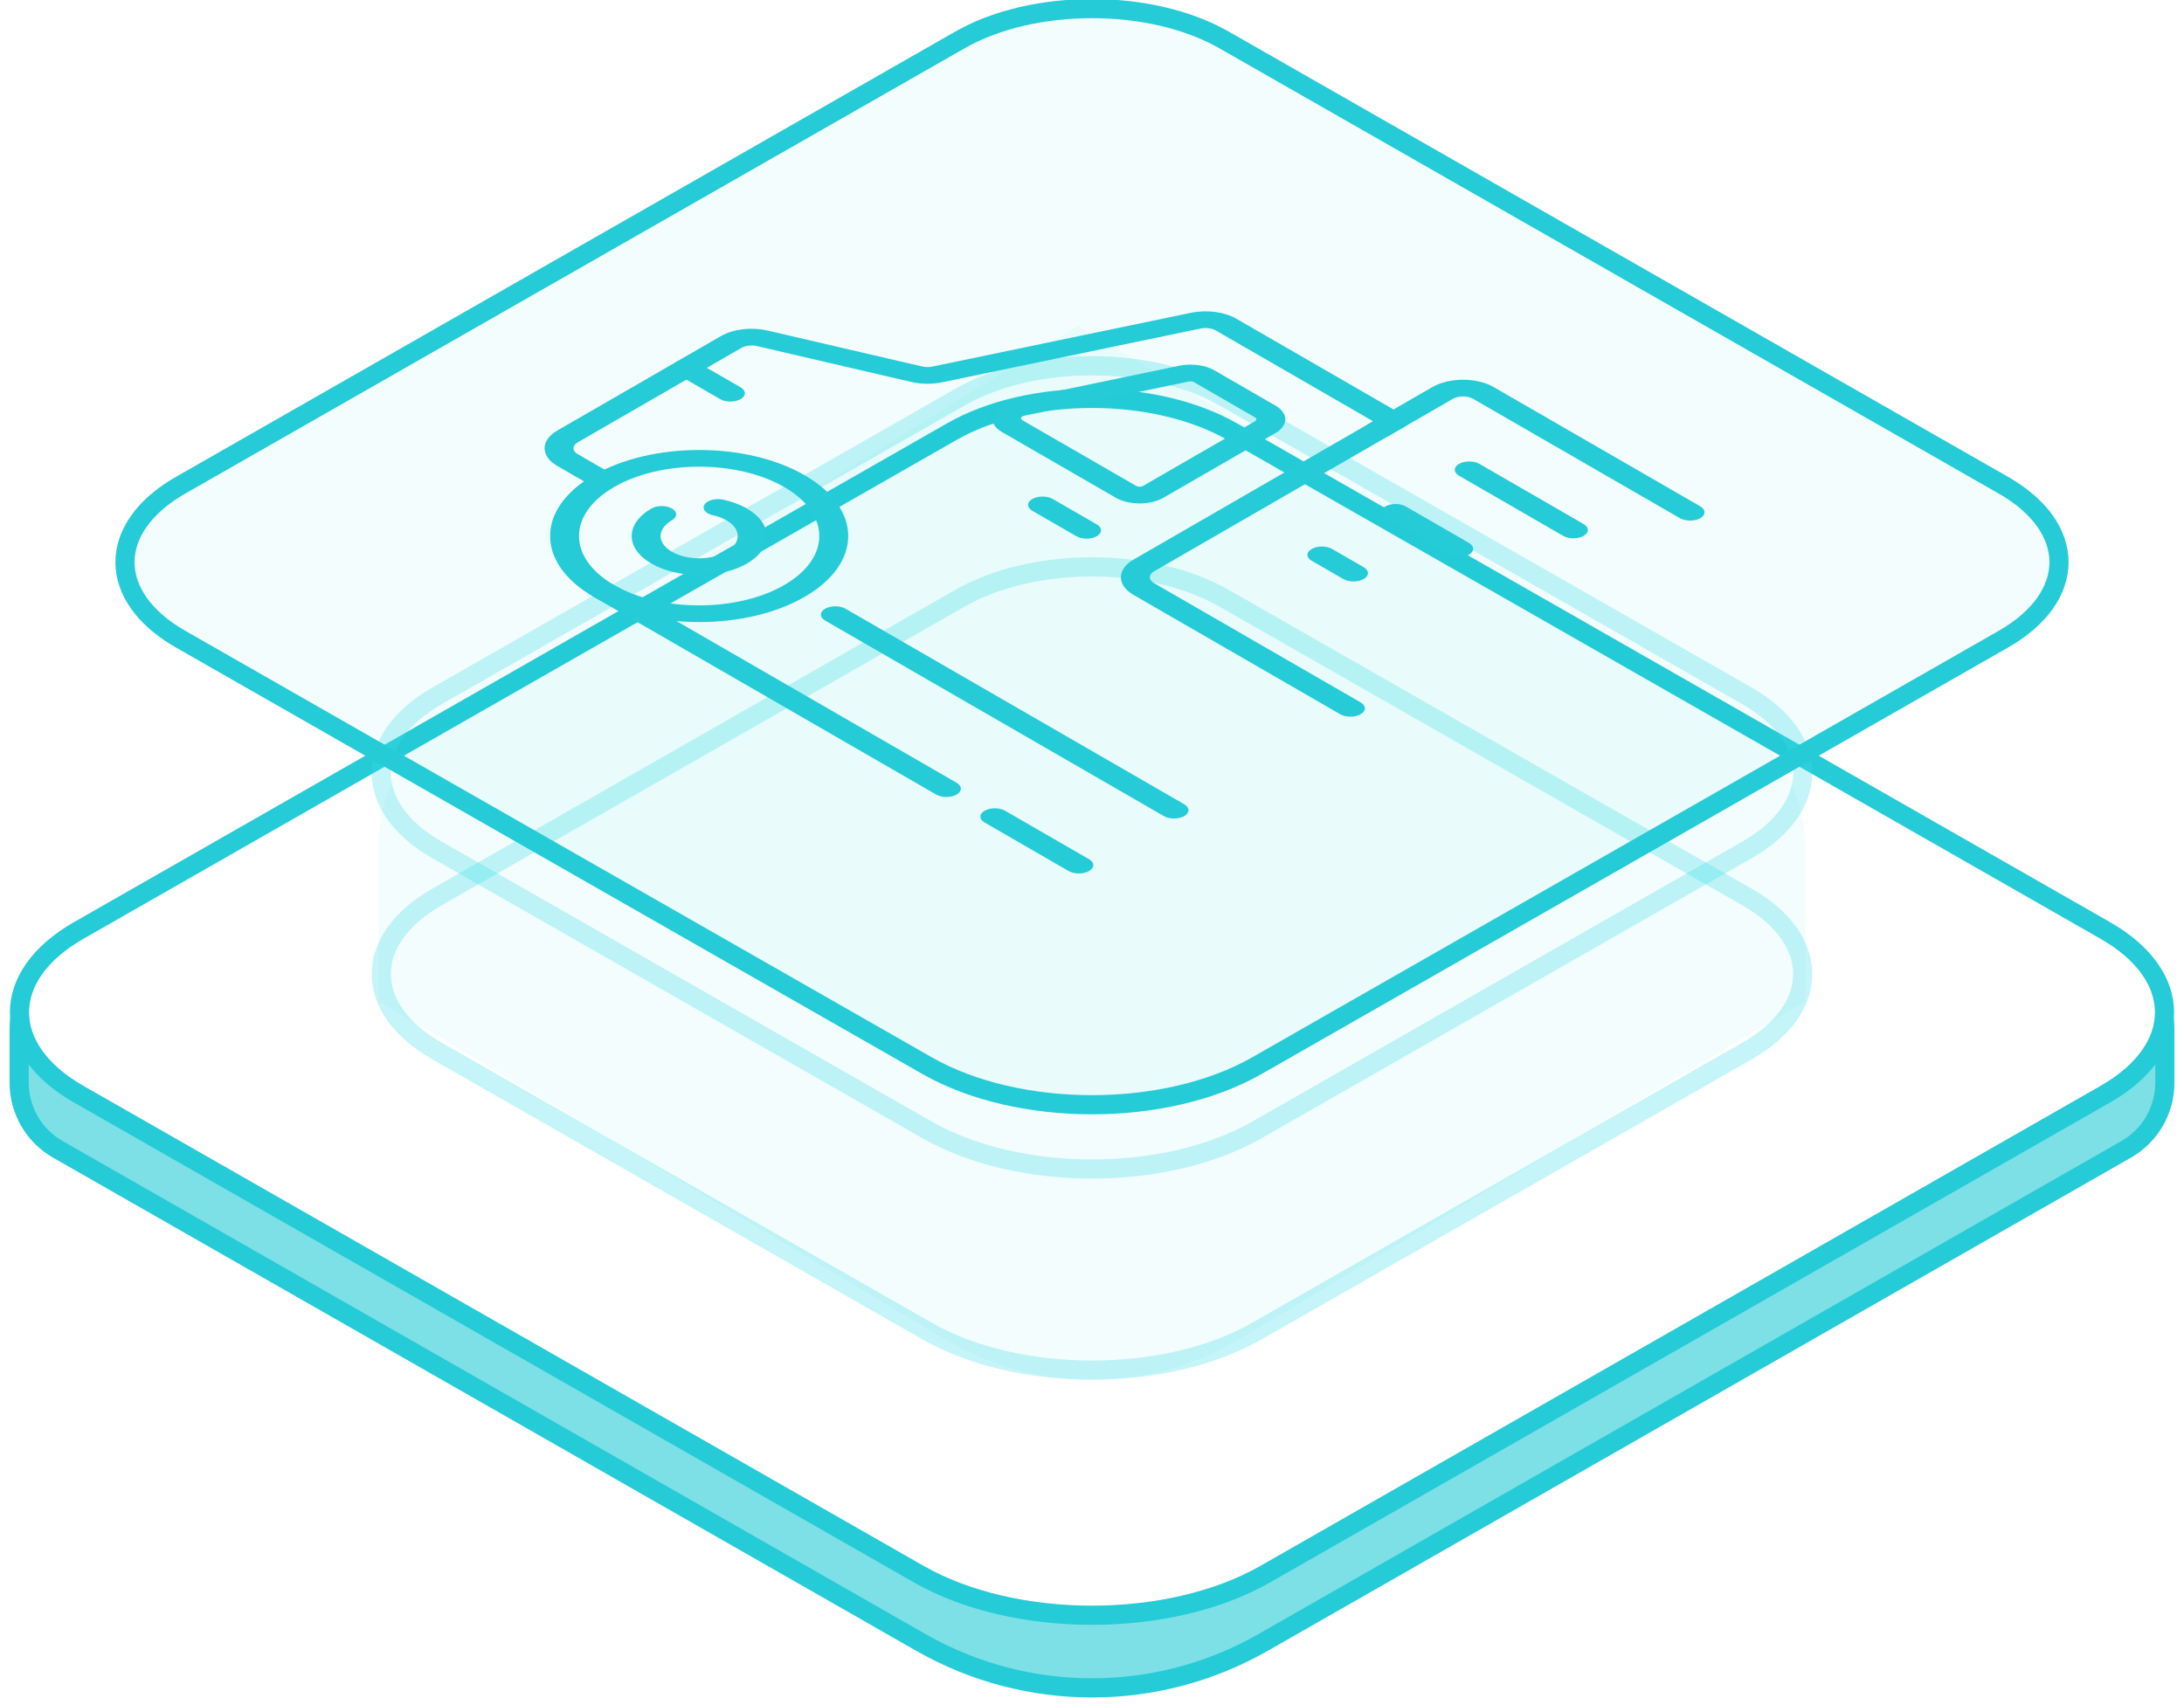 <svg width="228" height="178" viewBox="0 0 228 178" fill="none" xmlns="http://www.w3.org/2000/svg">
<g clip-path="url(#clip0_1598_11954)">
<path d="M2 113.056V107.502C2 103.913 3.923 100.6 7.039 98.82L99.116 46.204C108.339 40.934 119.661 40.934 128.884 46.204L220.961 98.82C224.077 100.6 226 103.913 226 107.502V113.056C226 115.927 224.462 118.578 221.969 120.002L131.861 171.493C120.793 177.817 107.207 177.817 96.139 171.493L6.031 120.002C3.538 118.578 2 115.927 2 113.056Z" fill="#7CE0E6" stroke="#25CBD6" stroke-width="2"/>
<path d="M128.647 45.074C120.534 40.437 107.466 40.437 99.353 45.074L8.209 97.156C-0.023 101.86 -0.023 109.538 8.209 114.241L95.906 164.354C105.929 170.082 122.071 170.082 132.094 164.354L219.791 114.241C228.023 109.537 228.023 101.86 219.791 97.156L128.647 45.074Z" fill="white" stroke="#25CBD6" stroke-width="2"/>
<g opacity="0.3" filter="url(#filter0_b_1598_11954)">
<path d="M100.214 62.462C107.851 58.098 120.149 58.098 127.786 62.462L182.38 93.658C190.128 98.086 190.128 105.312 182.38 109.739L131.232 138.967C121.687 144.421 106.313 144.421 96.768 138.967L45.62 109.739C37.872 105.312 37.872 98.086 45.62 93.659L100.214 62.462Z" stroke="#3CDCE7" stroke-width="2"/>
</g>
<g opacity="0.3" filter="url(#filter1_b_1598_11954)">
<path d="M100.214 41.462C107.851 37.098 120.149 37.098 127.786 41.462L182.38 72.659C190.128 77.086 190.128 84.312 182.38 88.739L131.232 117.967C121.687 123.421 106.313 123.421 96.768 117.967L45.62 88.739C37.872 84.312 37.872 77.086 45.62 72.659L100.214 41.462Z" stroke="#3CDCE7" stroke-width="2"/>
</g>
<path d="M39.5 104.5V88.381C39.5 82.857 42.349 77.724 47.037 74.802L112.5 34L180.719 74.841C185.545 77.731 188.5 82.944 188.5 88.569V104.5L129.384 139.811C119.909 145.471 108.091 145.471 98.616 139.811L39.5 104.5Z" fill="#25CBD6" fill-opacity="0.05"/>
<g filter="url(#filter2_b_1598_11954)">
<path d="M100.214 4.17C107.851 -0.193 120.149 -0.193 127.786 4.17L209.14 50.658C216.887 55.085 216.888 62.312 209.14 66.739L131.232 111.258C121.687 116.712 106.313 116.712 96.768 111.258L18.86 66.739C11.112 62.312 11.112 55.086 18.86 50.658L100.214 4.17Z" fill="#25CBD6" fill-opacity="0.05"/>
<path d="M100.214 4.17C107.851 -0.193 120.149 -0.193 127.786 4.17L209.14 50.658C216.887 55.085 216.888 62.312 209.14 66.739L131.232 111.258C121.687 116.712 106.313 116.712 96.768 111.258L18.86 66.739C11.112 62.312 11.112 55.086 18.86 50.658L100.214 4.17Z" stroke="#25CBD6" stroke-width="2"/>
</g>
<g clip-path="url(#clip1_1598_11954)">
<path fill-rule="evenodd" clip-rule="evenodd" d="M61.984 62.323L97.731 82.962C98.32 83.302 99.277 83.301 99.865 82.962C100.454 82.621 100.454 82.07 99.865 81.729L64.118 61.091C63.529 60.751 62.573 60.751 61.984 61.091C61.395 61.43 61.395 61.983 61.984 62.323ZM102.791 85.883L111.558 90.945C112.147 91.285 113.104 91.285 113.693 90.945C114.282 90.605 114.282 90.053 113.693 89.713L104.926 84.651C104.337 84.311 103.38 84.311 102.791 84.651C102.203 84.991 102.202 85.543 102.791 85.883Z" fill="#25CBD6"/>
<path fill-rule="evenodd" clip-rule="evenodd" d="M177.505 52.87L155.932 40.415C154.164 39.395 151.298 39.395 149.53 40.416L142.849 44.273C142.26 44.613 142.26 45.165 142.849 45.505C143.437 45.845 144.394 45.845 144.983 45.505L151.664 41.648C152.253 41.308 153.208 41.308 153.798 41.648C153.799 41.648 175.371 54.102 175.371 54.102C175.96 54.443 176.916 54.443 177.505 54.102C178.093 53.763 178.094 53.21 177.505 52.87Z" fill="#25CBD6"/>
<path fill-rule="evenodd" clip-rule="evenodd" d="M61.984 50.847L64.118 49.615L60.313 47.418C60.03 47.255 59.872 47.033 59.871 46.802C59.871 46.571 60.031 46.349 60.313 46.186L77.39 36.327C77.819 36.079 78.46 36.004 79.021 36.134C82.952 37.048 92.024 39.158 95.133 39.881C96.164 40.121 97.313 40.133 98.359 39.915L125.346 34.3C125.896 34.186 126.51 34.266 126.924 34.504L143.346 43.986L118.342 58.422C116.574 59.443 116.573 61.098 118.341 62.119L139.914 74.574C140.503 74.914 141.459 74.914 142.048 74.574C142.637 74.234 142.637 73.681 142.048 73.341L120.476 60.887C119.886 60.546 119.887 59.995 120.476 59.654C127.05 55.859 146.548 44.602 146.548 44.602C147.138 44.261 147.137 43.71 146.548 43.37L129.058 33.272C127.817 32.556 125.973 32.318 124.322 32.661L97.335 38.276C96.987 38.348 96.604 38.344 96.26 38.264L80.149 34.518C78.465 34.126 76.54 34.353 75.256 35.094L58.179 44.954C57.33 45.444 56.853 46.109 56.853 46.802C56.853 47.495 57.33 48.161 58.179 48.651L61.984 50.847ZM123.63 83.975L88.272 63.56C87.683 63.22 86.727 63.22 86.137 63.56C85.549 63.9 85.548 64.452 86.137 64.793L121.496 85.207C122.085 85.547 123.042 85.547 123.63 85.207C124.22 84.867 124.22 84.315 123.63 83.975Z" fill="#25CBD6"/>
<path fill-rule="evenodd" clip-rule="evenodd" d="M105.908 41.766C104.774 42.002 103.928 42.556 103.664 43.235C103.402 43.914 103.759 44.624 104.611 45.116L116.48 51.969C117.14 52.35 118.036 52.564 118.97 52.564C119.904 52.564 120.8 52.35 121.46 51.969C124.241 50.363 130.366 46.827 133.147 45.221C133.807 44.84 134.178 44.323 134.178 43.784C134.178 43.245 133.807 42.727 133.147 42.346C131.343 41.304 128.286 39.54 126.773 38.666C125.808 38.109 124.372 37.924 123.089 38.191L105.908 41.766ZM106.931 43.405L124.112 39.831C124.296 39.793 124.501 39.819 124.639 39.899L131.013 43.578C131.106 43.633 131.16 43.707 131.159 43.784C131.159 43.861 131.106 43.935 131.013 43.989L119.326 50.736C119.232 50.791 119.104 50.821 118.97 50.821C118.837 50.822 118.708 50.791 118.614 50.736L106.746 43.884C106.624 43.814 106.573 43.712 106.61 43.615C106.648 43.518 106.769 43.439 106.931 43.405Z" fill="#25CBD6"/>
<path fill-rule="evenodd" clip-rule="evenodd" d="M83.993 49.615C77.919 46.108 68.057 46.108 61.983 49.615C55.91 53.122 55.909 58.816 61.983 62.323C68.057 65.83 77.92 65.829 83.993 62.323C90.068 58.816 90.068 53.122 83.993 49.615ZM81.859 50.847C86.755 53.674 86.755 58.264 81.859 61.09C76.964 63.917 69.013 63.917 64.118 61.09C59.221 58.264 59.222 53.674 64.118 50.847C69.013 48.021 76.963 48.021 81.859 50.847Z" fill="#25CBD6"/>
<path fill-rule="evenodd" clip-rule="evenodd" d="M74.426 53.797C74.941 53.91 75.422 54.086 75.836 54.325C77.408 55.233 77.408 56.705 75.836 57.613C74.266 58.52 71.714 58.52 70.143 57.612C68.571 56.705 68.571 55.232 70.142 54.325C70.731 53.985 70.731 53.433 70.142 53.093C69.553 52.753 68.597 52.753 68.008 53.093C65.259 54.68 65.26 57.257 68.008 58.844C70.757 60.432 75.222 60.432 77.971 58.845C80.72 57.257 80.72 54.68 77.971 53.093C77.246 52.674 76.401 52.366 75.5 52.168C74.721 51.997 73.849 52.223 73.553 52.672C73.256 53.122 73.648 53.626 74.426 53.797Z" fill="#25CBD6"/>
<path fill-rule="evenodd" clip-rule="evenodd" d="M107.771 53.334L112.366 55.987C112.955 56.327 113.911 56.327 114.5 55.987C115.089 55.647 115.089 55.095 114.5 54.755L109.905 52.102C109.316 51.762 108.36 51.762 107.771 52.102C107.182 52.442 107.182 52.994 107.771 53.334Z" fill="#25CBD6"/>
<path fill-rule="evenodd" clip-rule="evenodd" d="M70.588 39.022L75.183 41.675C75.772 42.015 76.728 42.015 77.317 41.675C77.906 41.335 77.907 40.782 77.317 40.442L72.722 37.789C72.133 37.449 71.177 37.45 70.588 37.789C69.999 38.129 69.999 38.681 70.588 39.022Z" fill="#25CBD6"/>
<path fill-rule="evenodd" clip-rule="evenodd" d="M152.314 49.671L163.191 55.951C163.781 56.291 164.737 56.291 165.326 55.951C165.915 55.611 165.915 55.059 165.326 54.719L154.448 48.438C153.859 48.098 152.903 48.098 152.314 48.438C151.725 48.778 151.725 49.331 152.314 49.671Z" fill="#25CBD6"/>
<path fill-rule="evenodd" clip-rule="evenodd" d="M144.622 54.111L151.219 57.919C151.808 58.259 152.764 58.259 153.353 57.919C153.942 57.579 153.942 57.027 153.353 56.687L146.757 52.878C146.168 52.538 145.211 52.538 144.622 52.878C144.033 53.218 144.033 53.771 144.622 54.111Z" fill="#25CBD6"/>
<path fill-rule="evenodd" clip-rule="evenodd" d="M136.933 58.551L140.231 60.455C140.82 60.795 141.776 60.795 142.365 60.455C142.954 60.115 142.954 59.563 142.365 59.223L139.067 57.319C138.478 56.979 137.522 56.979 136.933 57.319C136.344 57.659 136.344 58.211 136.933 58.551Z" fill="#25CBD6"/>
</g>
</g>
<defs>
<filter id="filter0_b_1598_11954" x="34.584" y="54.482" width="158.832" height="93.283" filterUnits="userSpaceOnUse" color-interpolation-filters="sRGB">
<feFlood flood-opacity="0" result="BackgroundImageFix"/>
<feGaussianBlur in="BackgroundImageFix" stdDeviation="2"/>
<feComposite in2="SourceAlpha" operator="in" result="effect1_backgroundBlur_1598_11954"/>
<feBlend mode="normal" in="SourceGraphic" in2="effect1_backgroundBlur_1598_11954" result="shape"/>
</filter>
<filter id="filter1_b_1598_11954" x="34.584" y="33.482" width="158.832" height="93.283" filterUnits="userSpaceOnUse" color-interpolation-filters="sRGB">
<feFlood flood-opacity="0" result="BackgroundImageFix"/>
<feGaussianBlur in="BackgroundImageFix" stdDeviation="2"/>
<feComposite in2="SourceAlpha" operator="in" result="effect1_backgroundBlur_1598_11954"/>
<feBlend mode="normal" in="SourceGraphic" in2="effect1_backgroundBlur_1598_11954" result="shape"/>
</filter>
<filter id="filter2_b_1598_11954" x="7.824" y="-3.81" width="212.352" height="123.865" filterUnits="userSpaceOnUse" color-interpolation-filters="sRGB">
<feFlood flood-opacity="0" result="BackgroundImageFix"/>
<feGaussianBlur in="BackgroundImageFix" stdDeviation="2"/>
<feComposite in2="SourceAlpha" operator="in" result="effect1_backgroundBlur_1598_11954"/>
<feBlend mode="normal" in="SourceGraphic" in2="effect1_backgroundBlur_1598_11954" result="shape"/>
</filter>
<clipPath id="clip0_1598_11954">
<rect width="228" height="178" fill="white"/>
</clipPath>
<clipPath id="clip1_1598_11954">
<rect width="86.749" height="106.465" fill="white" transform="matrix(0.866 0.5 -0.866 0.5 115.221 7.667)"/>
</clipPath>
</defs>
</svg>
